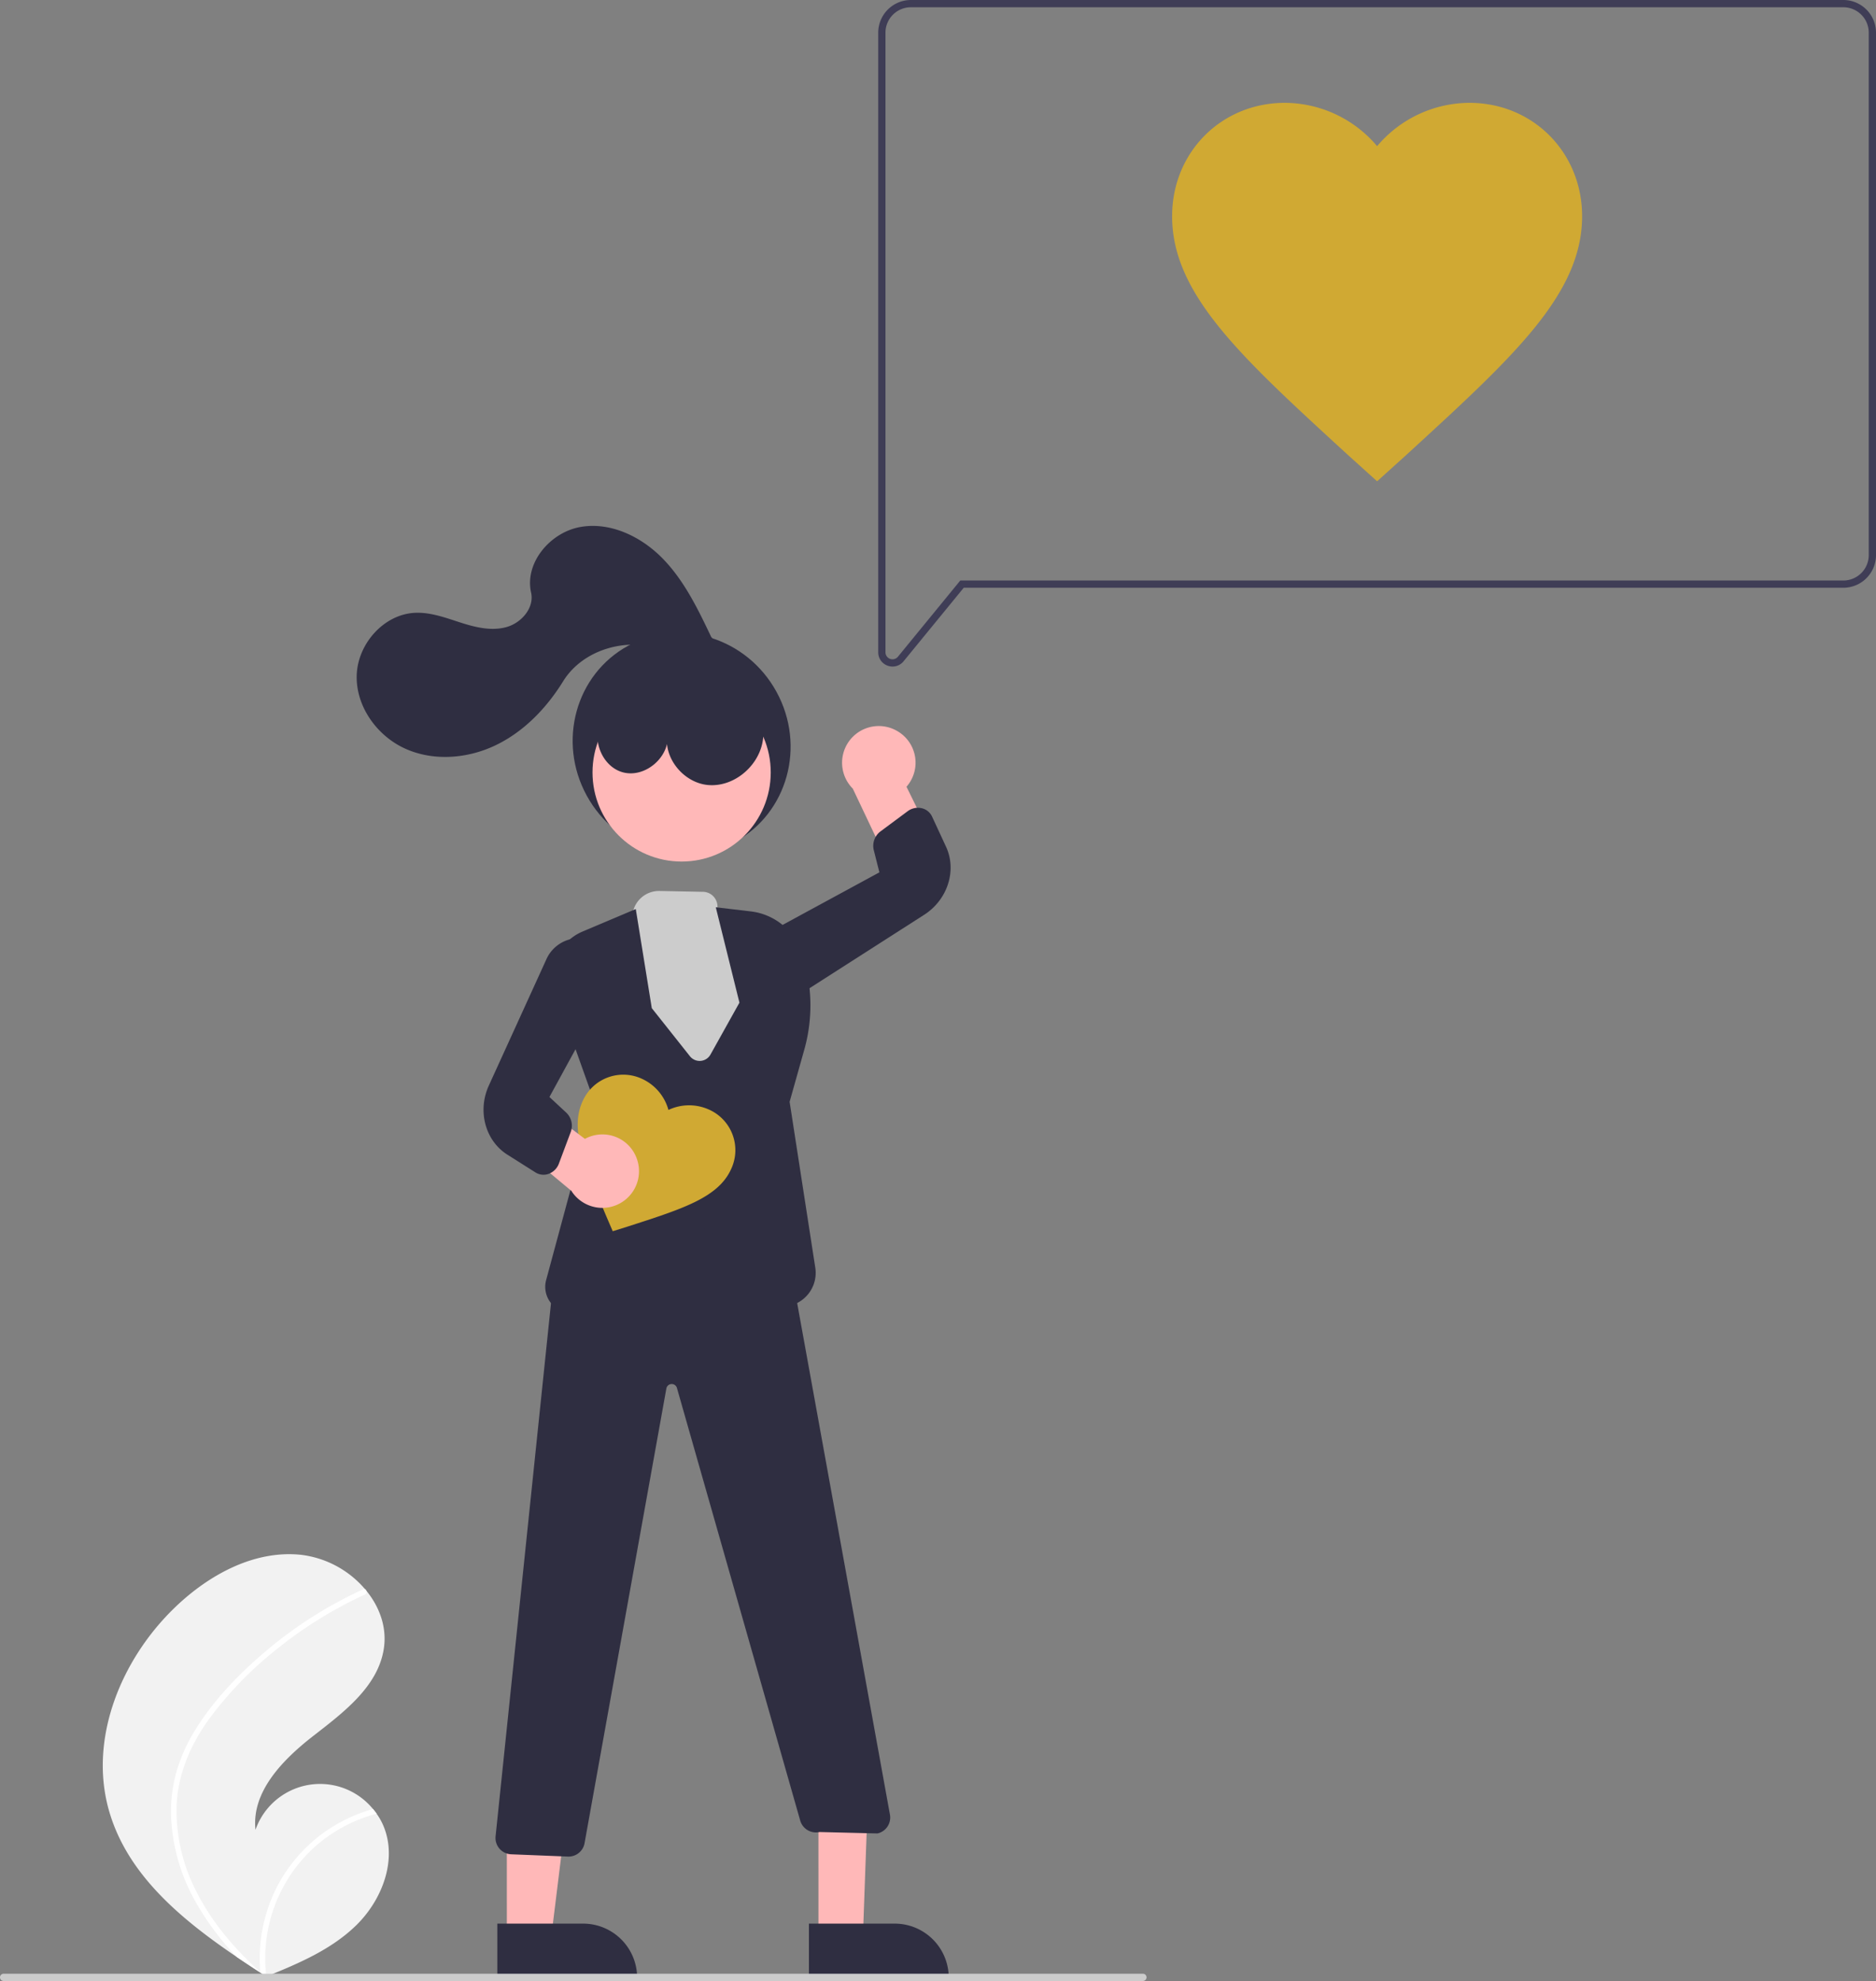 <svg xmlns="http://www.w3.org/2000/svg" width="517.051" height="546"><rect width="100%" height="100%" fill="#808080" stroke="none"/><path d="M30.074 499.171c5.052 17.527 19.803 29.795 35.191 40.217q3.223 2.184 6.448 4.266c.014.007.03.02.044.027.103.066.207.133.303.2l1.328.855-.242.108s-.237.127.023.02c.077-.032.158-.06.235-.093 8.94-3.606 18.037-7.477 24.888-14.23 7.106-7.014 11.26-18.015 7.411-27.229a17.593 17.593 0 0 0-1.904-3.418 19.135 19.135 0 0 0-.999-1.294 18.856 18.856 0 0 0-32.385 5.73c-1.13-10.526 7.548-19.343 15.901-25.849 8.356-6.502 17.851-13.583 19.467-24.05.902-5.824-1.123-11.468-4.812-15.999-.115-.138-.229-.275-.346-.409a27.518 27.518 0 0 0-17.688-9.489c-12.813-1.331-25.259 5.45-34.567 14.36-14.982 14.333-24.04 36.35-18.296 56.277Z" fill="#f2f2f2"/><path d="M54.158 476.247a46.78 46.78 0 0 0-5.605 12.36 40.62 40.62 0 0 0-1.404 11.998 52.044 52.044 0 0 0 6.817 23.684 74.903 74.903 0 0 0 11.299 15.1q3.223 2.183 6.448 4.265c.014.007.03.02.044.027.103.066.207.133.303.2l1.328.855s-.479.235-.22.129c.078-.033.159-.062.236-.094a41.405 41.405 0 0 1 13.249-35.651 41.76 41.76 0 0 1 17.146-9.226 19.135 19.135 0 0 0-.999-1.294 43.296 43.296 0 0 0-7.146 2.704 42.424 42.424 0 0 0-19.182 18.494 43.374 43.374 0 0 0-4.723 23.801 72.637 72.637 0 0 1-1.091-1.01c-6.793-6.333-12.827-13.602-16.91-21.992a48.416 48.416 0 0 1-5.07-22.907c.333-8.653 3.781-16.669 8.773-23.646a101.346 101.346 0 0 1 19.21-19.799 115.158 115.158 0 0 1 23.893-14.75.828.828 0 0 0 .417-1.063.704.704 0 0 0-.346-.409.613.613 0 0 0-.533.023c-1.054.485-2.1.977-3.138 1.49a116.465 116.465 0 0 0-24.063 15.872c-7.083 6.039-13.75 12.938-18.733 20.839Z" fill="#fff"/><ellipse cx="529.339" cy="381.994" rx="29.807" ry="30.775" transform="rotate(-28.663 12.201 961.783)" fill="#2f2e41"/><circle cx="187.865" cy="212.901" r="24.561" fill="#ffb8b8"/><path d="m174.696 250.47-3.159 8.934 4.646 26.889L195.33 302.2l15.204-23.51-7.32-22.244-5.49-6.194a4.06 4.06 0 0 0-3.962-4.45l-11.99-.233a7.352 7.352 0 0 0-7.075 4.9Z" fill="#ccc"/><path fill="#ffb8b8" d="m225.576 533.697 12.26-.002 1.693-47.288-13.957.002.004 47.288z"/><path d="m261.48 545.077-38.53.004-.001-14.887 23.644-.002a14.887 14.887 0 0 1 14.888 14.885Z" fill="#2f2e41"/><path fill="#ffb8b8" d="m139.693 533.697 12.26-.002 5.83-47.288-18.094.002.004 47.288z"/><path d="m175.598 545.077-38.53.004-.002-14.887 23.644-.002a14.887 14.887 0 0 1 14.888 14.885Z" fill="#2f2e41"/><path d="M247.489 201.607a10.056 10.056 0 0 1 2.352 15.239l10.14 20.62-11.029 9.219-13.91-29.322a10.11 10.11 0 0 1 12.447-15.756Z" fill="#ffb8b8"/><path d="M174.393 363.08a147.806 147.806 0 0 1-17.867-1.318 7.143 7.143 0 0 1-6.003-8.952l13.272-49.14-10.688-29.985a13.478 13.478 0 0 1 7.441-16.926l14.681-6.207 4.412 27.313 10.512 13.255a3.418 3.418 0 0 0 5.663-.46l7.983-14.308-6.52-26.292 9.72 1.15a16.877 16.877 0 0 1 13.913 11.235 45.062 45.062 0 0 1 .746 26.923l-4.028 14.312 7.074 45.721a9.314 9.314 0 0 1-8.218 10.691 93.625 93.625 0 0 1-13.62.57c-4.126-.176-7.025-2.692-8.382-7.277a1.276 1.276 0 0 0-2.456-.013q-.564 1.997-1.24 4.448c-1.093 3.967-7.937 5.26-16.395 5.26Z" fill="#2f2e41"/><path d="M217.049 274.38a9.215 9.215 0 0 1-3.552-.702 8.736 8.736 0 0 1-5.219-6.338 10.57 10.57 0 0 1 5.448-11.347l28.647-15.554-1.567-6.195a4.978 4.978 0 0 1 1.925-5.134l7.387-5.487a4.736 4.736 0 0 1 4-.845 4.184 4.184 0 0 1 2.78 2.305l3.837 8.285c3.036 6.555.44 14.63-6.039 18.78l-32.13 20.582a10.257 10.257 0 0 1-5.517 1.65ZM156.695 511.714q-.15 0-.3-.01l-15.61-.626a4.5 4.5 0 0 1-4.195-4.957l15.842-152.411 41.576-15.119 24.484 13.855 26.785 147.68a4.501 4.501 0 0 1-3.352 5.195l-.064.016-15.979-.393a4.514 4.514 0 0 1-5.295-3.027l-34.029-119.414a1.5 1.5 0 0 0-2.888.134L161.08 508.19a4.486 4.486 0 0 1-4.385 3.524ZM166.413 197.396c-3.907 5.115-.933 13.821 5.287 15.478s13.13-4.418 12.285-10.799c-1.343 6.695 4.387 13.701 11.189 14.296s13.416-4.734 14.904-11.398-1.833-13.944-7.487-17.772-13.225-4.326-19.623-1.94a37.85 37.85 0 0 0-16.555 12.135Z" fill="#2f2e41"/><path d="M196.021 175.562c-3.638-7.635-7.376-15.416-13.256-21.495s-14.387-10.266-22.722-8.833-15.513 9.846-13.667 18.1c.938 4.192-2.652 8.346-6.79 9.501s-8.547.075-12.638-1.237-8.235-2.88-12.527-2.695c-8.606.37-15.801 8.517-16.103 17.125s5.553 16.804 13.41 20.335 17.255 2.74 25.005-1.02 13.946-10.245 18.478-17.571c6.695-10.826 23.52-13.496 33.239-5.275a5.262 5.262 0 0 0 7.116-.57c1.72-2.006 1.47-5.39.455-6.365Z" fill="#2f2e41"/><path d="m379.551 132.654-8.193-7.392C342.26 98.548 323.05 81.21 323.05 59.61c0-17.622 13.56-31.264 31.075-31.264a33.424 33.424 0 0 1 25.425 11.938 33.423 33.423 0 0 1 25.425-11.938c17.516 0 31.075 13.642 31.075 31.264 0 21.6-19.21 38.938-48.306 65.652Z" fill="#d0a933"/><path d="M244.663 183.485a3.893 3.893 0 0 1-2.612-3.705V9a9.01 9.01 0 0 1 9-9h257a9.01 9.01 0 0 1 9 9v144a9.01 9.01 0 0 1-9 9H265.616l-16.586 20.272a3.892 3.892 0 0 1-3.023 1.449 3.986 3.986 0 0 1-1.344-.236ZM251.05 2a7.008 7.008 0 0 0-7 7v170.78a1.934 1.934 0 0 0 3.431 1.225L264.668 160h243.383a7.008 7.008 0 0 0 7-7V9a7.008 7.008 0 0 0-7-7Z" fill="#3f3d56"/><path d="m168.878 339.354-1.736-4.037c-6.09-14.504-10.16-23.971-6.57-31.788a12.236 12.236 0 0 1 16.119-6.296q.163.071.323.147a13.31 13.31 0 0 1 7.217 8.546 13.31 13.31 0 0 1 11.185-.094 12.236 12.236 0 0 1 6.198 16.157q-.072.162-.149.322c-3.59 7.816-13.423 10.898-28.393 15.73Z" fill="#d0a933"/><path d="M175.57 319.524a10.056 10.056 0 0 0-14.356-5.624l-17.974-13.502-4.34 12.352 18.576 15.479a10.11 10.11 0 0 0 18.095-8.705Z" fill="#ffb8b8"/><path d="M149.8 323.783a4.18 4.18 0 0 1-2.237-.65l-7.719-4.878c-6.107-3.859-8.307-12.05-5.116-19.051l15.824-34.722a9.84 9.84 0 0 1 7.104-5.716 8.733 8.733 0 0 1 7.822 2.492 10.57 10.57 0 0 1 1.58 12.488l-15.626 28.608 4.678 4.353a4.98 4.98 0 0 1 1.168 5.357l-3.228 8.617a4.743 4.743 0 0 1-2.902 2.88 4.231 4.231 0 0 1-1.349.222Z" fill="#2f2e41"/><path d="M315 546H1a1 1 0 0 1 0-2h314a1 1 0 0 1 0 2Z" fill="#ccc"/></svg>